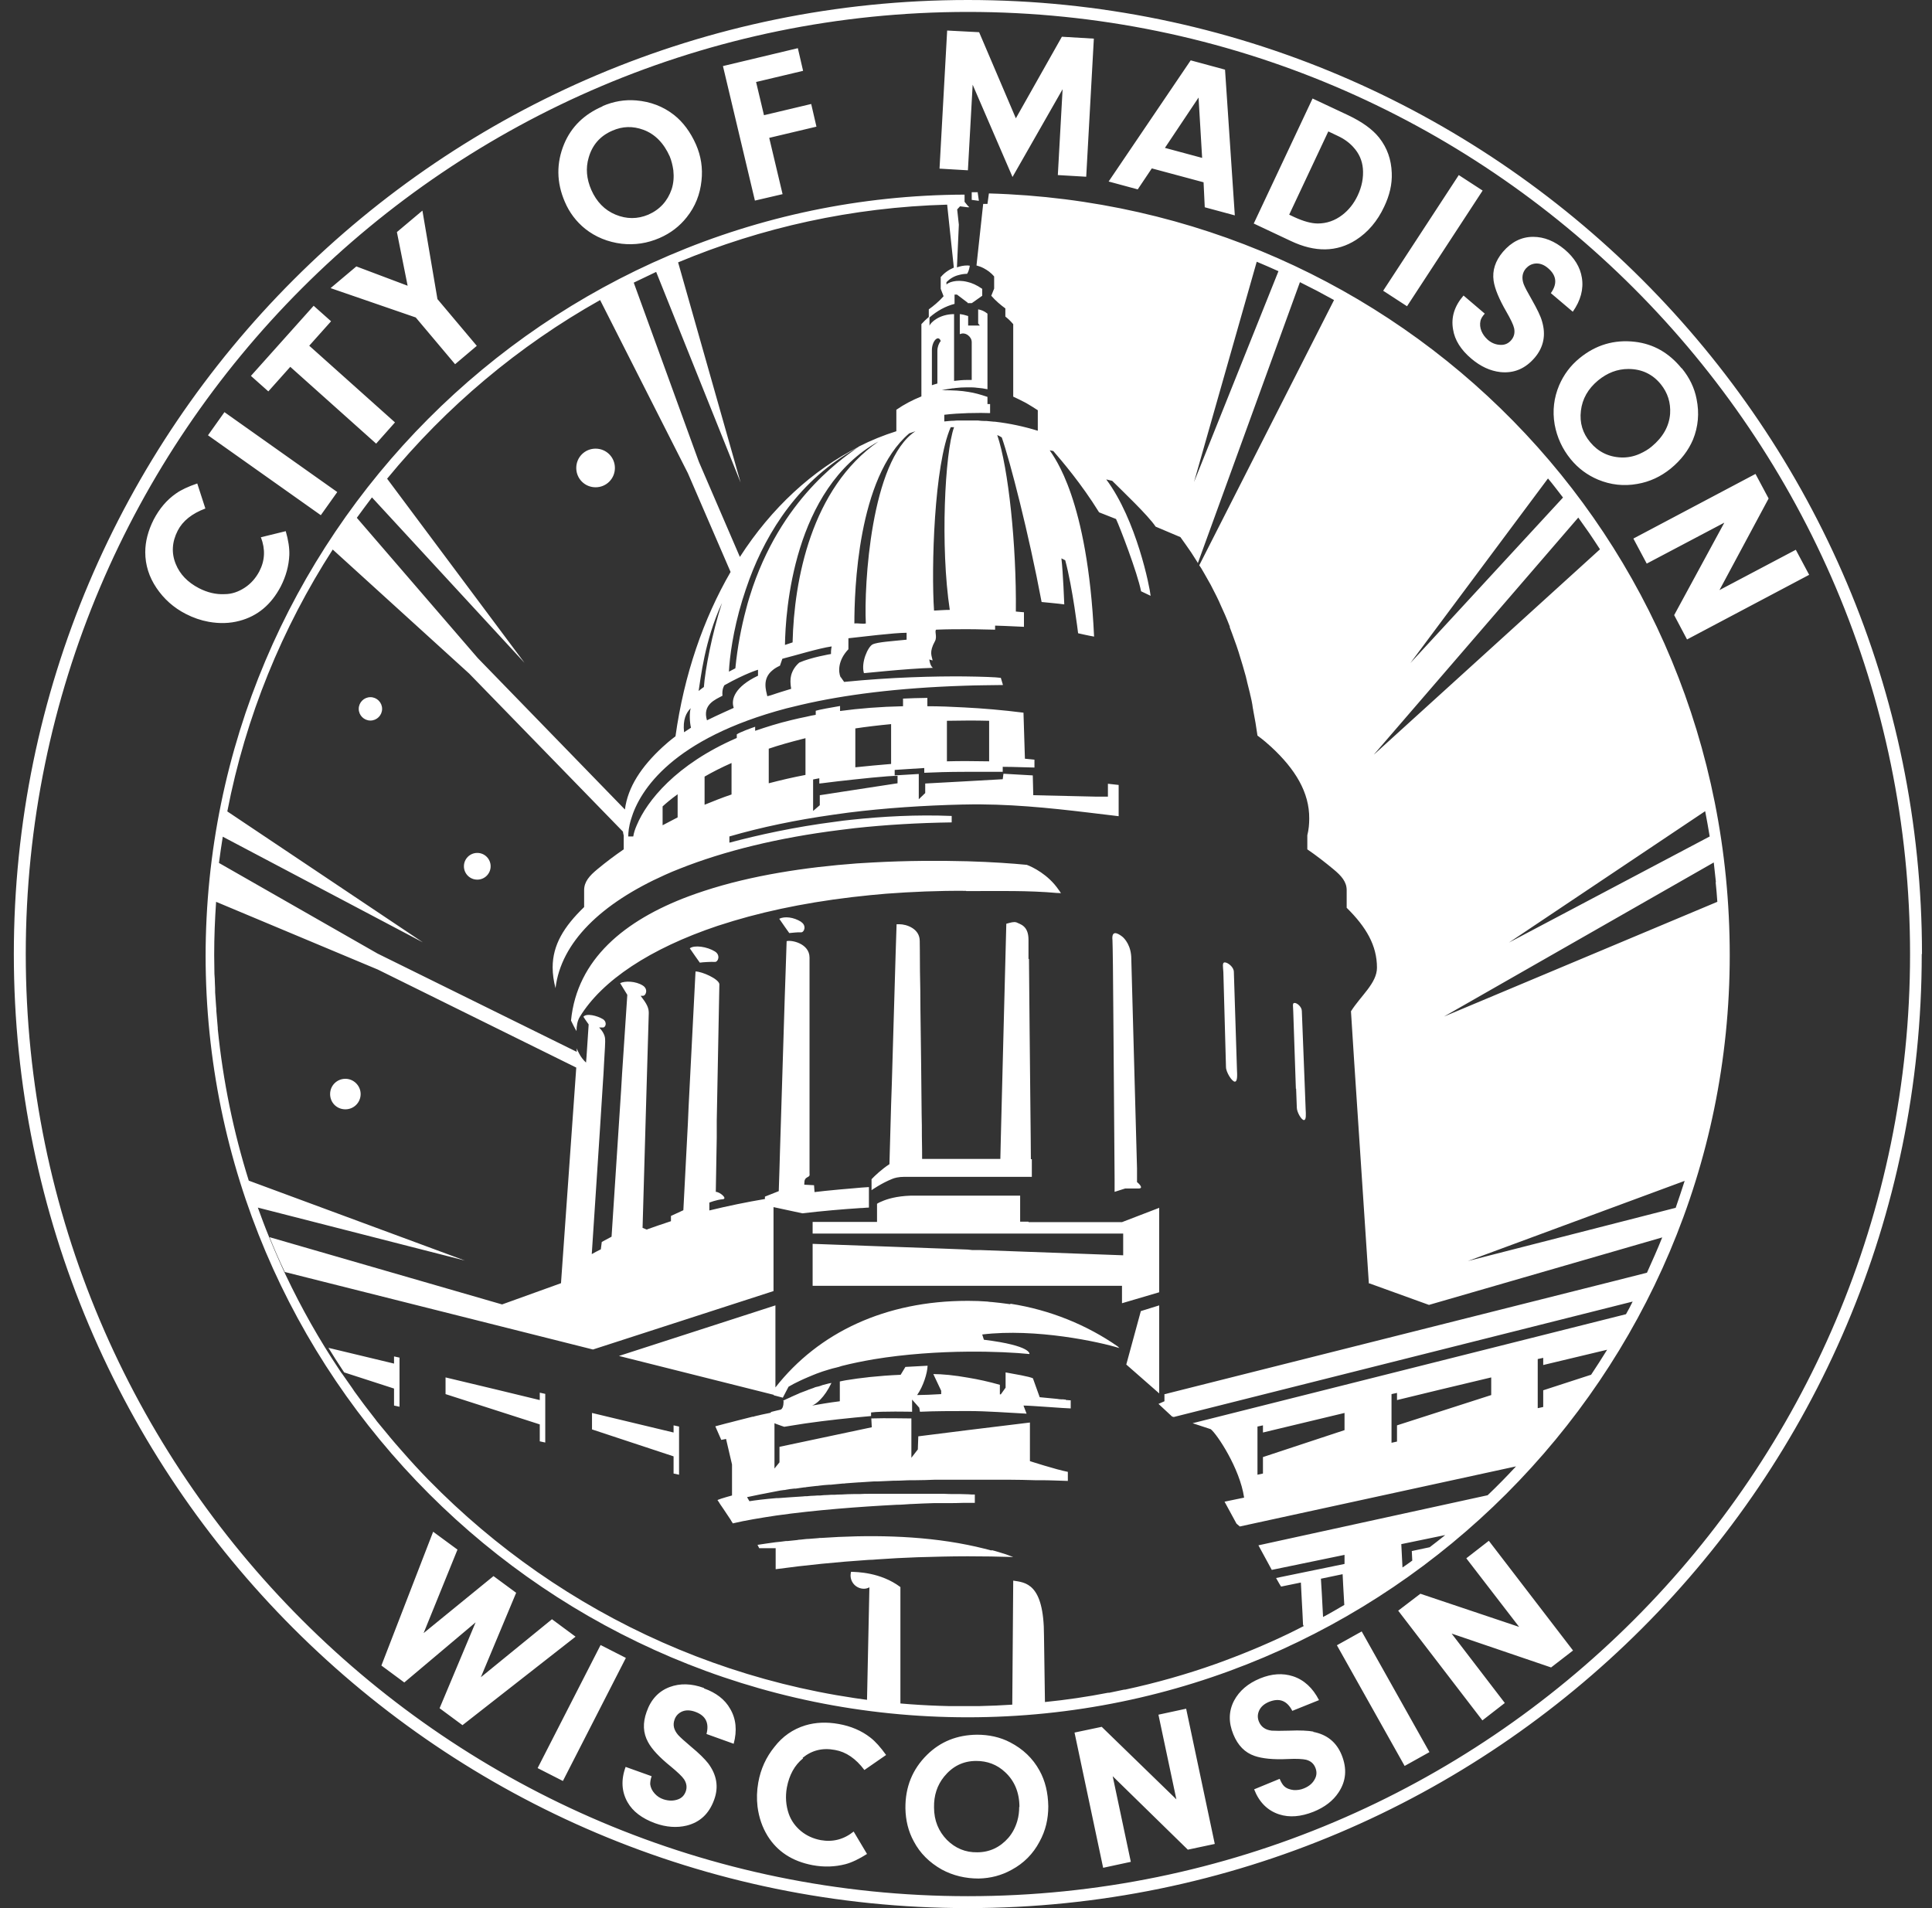 <svg width="81" height="80" viewBox="0 0 81 80" fill="none" xmlns="http://www.w3.org/2000/svg">
<rect x="0" y="0" width="81" height="80" fill="#333333" stroke="none"/>
<path d="M23.14 67.89L20.16 70.32L21.64 66.78L20.69 66.08L17.76 68.47L19.18 64.97L18.16 64.22L15.99 69.83L16.95 70.54L19.94 68.02L18.43 71.62L19.39 72.33L24.13 68.62L23.13 67.88L23.14 67.89ZM25.18 68.97L22.54 74.13L23.6 74.67L26.24 69.51L25.18 68.97ZM29.51 70.77C28.99 70.58 28.51 70.57 28.08 70.73C27.62 70.9 27.29 71.25 27.11 71.77C26.94 72.24 26.96 72.66 27.17 73.04C27.33 73.34 27.65 73.68 28.12 74.06C28.41 74.3 28.6 74.48 28.68 74.6C28.79 74.77 28.81 74.94 28.75 75.11C28.69 75.27 28.59 75.38 28.43 75.44C28.24 75.51 28.04 75.51 27.82 75.44C27.67 75.39 27.55 75.31 27.45 75.2C27.34 75.08 27.28 74.95 27.26 74.81C27.26 74.72 27.27 74.61 27.32 74.47L26.23 74.08C26.03 74.62 26.06 75.12 26.31 75.56C26.53 75.95 26.92 76.24 27.46 76.44C27.93 76.61 28.38 76.64 28.79 76.54C29.35 76.4 29.73 76.04 29.94 75.46C30.14 74.92 30.05 74.41 29.69 73.93C29.55 73.75 29.31 73.51 28.97 73.23C28.7 73 28.52 72.84 28.43 72.74C28.25 72.53 28.2 72.32 28.28 72.1C28.33 71.95 28.43 71.84 28.57 71.77C28.73 71.69 28.93 71.69 29.15 71.77C29.59 71.93 29.74 72.24 29.62 72.7L30.76 73.11C30.91 72.55 30.86 72.06 30.61 71.64C30.39 71.25 30.02 70.97 29.52 70.79M33.65 73.7C34.04 73.38 34.49 73.27 35.01 73.37C35.47 73.45 35.88 73.73 36.24 74.21L37.15 73.58C36.92 73.26 36.7 73.01 36.49 72.85C36.12 72.56 35.67 72.37 35.16 72.28C34.66 72.19 34.19 72.21 33.76 72.34C33.24 72.5 32.81 72.8 32.47 73.24C32.12 73.67 31.89 74.17 31.79 74.74C31.73 75.08 31.72 75.41 31.76 75.75C31.82 76.21 31.96 76.61 32.18 76.97C32.59 77.63 33.22 78.04 34.07 78.2C34.55 78.29 35.01 78.27 35.44 78.16C35.71 78.09 36.02 77.94 36.35 77.73L35.79 76.79C35.38 77.12 34.92 77.24 34.41 77.15C34.09 77.09 33.81 76.96 33.58 76.77C33.34 76.57 33.17 76.33 33.07 76.05C32.95 75.7 32.92 75.33 32.99 74.94C33.09 74.42 33.31 74.01 33.67 73.72M43.58 74.23C43.82 74.66 43.94 75.16 43.95 75.73C43.95 76.26 43.84 76.75 43.58 77.22C43.31 77.73 42.92 78.12 42.42 78.39C41.99 78.63 41.53 78.75 41.03 78.76C40.48 78.76 39.96 78.64 39.48 78.38C38.97 78.09 38.57 77.7 38.31 77.2C38.08 76.78 37.97 76.32 37.96 75.82C37.95 74.93 38.25 74.18 38.87 73.57C39.43 73.02 40.12 72.74 40.96 72.73C41.46 72.73 41.93 72.83 42.35 73.05C42.89 73.33 43.3 73.72 43.58 74.23ZM42.74 75.76C42.74 75.15 42.53 74.66 42.14 74.3C41.8 73.98 41.39 73.83 40.93 73.83C40.37 73.83 39.93 74.06 39.58 74.49C39.29 74.85 39.15 75.28 39.16 75.78C39.16 76.33 39.35 76.78 39.7 77.14C40.05 77.49 40.48 77.67 40.97 77.66C41.49 77.66 41.93 77.45 42.28 77.05C42.45 76.85 42.57 76.62 42.65 76.35C42.71 76.14 42.73 75.95 42.73 75.76M48.57 71.9L49.32 75.44L46.19 72.4L45.05 72.64L46.25 78.31L47.41 78.06L46.65 74.47L49.8 77.55L50.93 77.31L49.73 71.64L48.57 71.89V71.9ZM55.07 72.6C54.85 72.56 54.51 72.54 54.06 72.56C53.7 72.57 53.46 72.57 53.32 72.56C53.05 72.53 52.87 72.4 52.78 72.18C52.72 72.03 52.72 71.89 52.78 71.74C52.85 71.57 52.99 71.44 53.21 71.35C53.64 71.18 53.96 71.3 54.18 71.73L55.3 71.28C55.04 70.77 54.67 70.43 54.21 70.28C53.78 70.14 53.32 70.17 52.83 70.37C52.32 70.58 51.96 70.89 51.74 71.3C51.51 71.74 51.5 72.21 51.71 72.72C51.9 73.18 52.19 73.48 52.6 73.62C52.92 73.73 53.38 73.78 53.99 73.75C54.37 73.73 54.63 73.75 54.76 73.78C54.95 73.83 55.08 73.94 55.15 74.12C55.21 74.27 55.21 74.43 55.13 74.58C55.04 74.76 54.89 74.89 54.67 74.98C54.53 75.04 54.38 75.06 54.23 75.05C54.07 75.03 53.93 74.98 53.83 74.88C53.77 74.82 53.71 74.72 53.65 74.58L52.58 75.02C52.79 75.56 53.14 75.91 53.63 76.07C54.06 76.21 54.54 76.17 55.07 75.96C55.54 75.77 55.89 75.5 56.12 75.15C56.44 74.67 56.48 74.15 56.25 73.58C56.03 73.04 55.63 72.72 55.05 72.61M56.05 68.98L58.89 74.04L59.93 73.46L57.09 68.4L56.05 68.98ZM61.48 65.34L63.69 68.21L59.55 66.82L58.62 67.53L62.15 72.13L63.09 71.4L60.86 68.49L65.03 69.91L65.95 69.2L62.42 64.6L61.48 65.33V65.34ZM46.64 39.4C46.65 39.54 46.67 41.03 46.68 42.85C46.7 45.26 46.72 48.25 46.73 49.44C46.73 49.77 46.73 49.97 46.73 49.97L47.17 49.83H47.74C47.91 49.83 47.84 49.7 47.67 49.56V48.99L47.48 42.04L47.43 40.2C47.43 39.66 47.16 39.35 47.04 39.26C46.83 39.1 46.6 39.01 46.64 39.41V39.4ZM43.12 40.2C43.12 39.75 43.12 39.46 43.12 39.4C43.12 38.8 42.76 38.75 42.61 38.67C42.49 38.64 42.37 38.68 42.19 38.73L42.09 42.6L41.96 47.71L41.94 48.59H38.66C38.66 48.42 38.66 48.08 38.65 47.63C38.65 47.36 38.65 47.05 38.64 46.71C38.63 45.44 38.61 43.77 38.59 42.36C38.59 41.75 38.58 41.19 38.57 40.73C38.57 40.01 38.56 39.52 38.56 39.45C38.56 38.93 38 38.75 37.71 38.75C37.66 38.75 37.62 38.75 37.59 38.75L37.55 39.98L37.39 45.44L37.36 46.32L37.29 48.81C36.98 49.01 36.67 49.3 36.54 49.44V49.9C36.54 49.9 36.95 49.61 37.4 49.43C37.49 49.39 37.67 49.34 37.92 49.34H43.26V48.6H43.22C43.22 48.25 43.21 47.44 43.2 46.45C43.18 44.41 43.15 41.59 43.14 40.21L43.12 40.2ZM43.12 51.22H42.77V50.13H38.17C37.59 50.15 37.19 50.27 36.97 50.37C36.84 50.42 36.77 50.47 36.77 50.47V51.23H34.07V51.72H47.09V52.63L41.09 52.41H40.76L40.57 52.39L39.55 52.35L34.07 52.15V53.91H47.04V54.64L48.6 54.18V50.64L47.04 51.24H43.12V51.22ZM40.51 37.36H40.57C41.85 37.36 43.12 37.33 44.32 37.44C44.37 37.44 44.43 37.44 44.48 37.45C44.45 37.4 44.42 37.35 44.38 37.3C43.94 36.66 43.29 36.35 43.05 36.26C42.44 36.2 41.58 36.14 40.57 36.11C39.41 36.08 38.04 36.08 36.59 36.16C36.37 36.17 36.15 36.19 35.92 36.2C33.77 36.36 31.51 36.7 29.53 37.35C29.31 37.42 29.09 37.5 28.87 37.58C26.2 38.58 24.19 40.21 23.94 42.79C24.01 42.93 24.08 43.08 24.17 43.23C24.17 43.01 24.21 42.79 24.31 42.63C25.24 41.11 27.25 39.77 30.08 38.82C30.3 38.75 30.52 38.68 30.75 38.61C32.42 38.11 34.35 37.74 36.49 37.53C36.71 37.51 36.93 37.49 37.15 37.47C38.22 37.39 39.34 37.34 40.5 37.35L40.51 37.36ZM33.59 38.65C33.27 38.45 32.9 38.41 32.67 38.52C32.72 38.6 33.09 39.12 33.09 39.12C33.22 39.11 33.44 39.08 33.58 39.09C33.72 39.1 33.83 38.8 33.58 38.65H33.59ZM35.66 66.05C35.66 66.36 35.91 66.61 36.22 66.61C36.3 66.61 36.38 66.59 36.45 66.55L36.35 71.27C36.81 71.33 37.28 71.39 37.75 71.43V66.54C36.91 65.91 35.91 65.91 35.68 65.9C35.67 65.95 35.66 66 35.66 66.05ZM29.97 39.89C29.65 39.69 29.11 39.61 28.92 39.76C28.97 39.84 29.34 40.36 29.34 40.36C29.47 40.34 29.83 40.32 29.97 40.33C30.11 40.34 30.22 40.04 29.97 39.89ZM28.24 60.06L24.82 59.24V59.93L28.24 61.06V61.78L28.47 61.83V59.81L28.24 59.76V60.06ZM41.58 65.01C41.48 64.98 41.38 64.96 41.27 64.93C41.04 64.87 40.8 64.82 40.56 64.77C38.53 64.36 36.33 64.35 34.44 64.48C34.39 64.48 34.34 64.48 34.29 64.49C34.16 64.5 34.03 64.51 33.91 64.52C33.8 64.52 33.69 64.54 33.58 64.55C33.52 64.55 33.46 64.56 33.41 64.57C33.28 64.58 33.15 64.6 33.02 64.61C33 64.61 32.97 64.61 32.95 64.61C32.8 64.63 32.66 64.65 32.52 64.66C32.25 64.7 32 64.73 31.76 64.77C31.76 64.78 31.77 64.79 31.78 64.81C31.8 64.84 31.81 64.88 31.83 64.91H32.52V65.79C32.52 65.79 32.52 65.79 32.53 65.79C33.78 65.62 35.08 65.49 36.42 65.4C36.54 65.4 36.66 65.39 36.77 65.38C37.33 65.34 37.89 65.31 38.46 65.29C39.15 65.27 39.85 65.25 40.55 65.25C40.56 65.25 40.57 65.25 40.59 65.25C41.23 65.25 41.86 65.26 42.48 65.28C42.28 65.2 42.07 65.13 41.86 65.07C41.76 65.04 41.66 65.01 41.57 64.99L41.58 65.01ZM42.36 54.68C42.36 54.68 42.3 54.68 42.27 54.67C42.04 54.64 41.82 54.61 41.59 54.59C41.53 54.59 41.46 54.58 41.4 54.57C41.14 54.55 40.87 54.54 40.6 54.54C40.59 54.54 40.58 54.54 40.56 54.54C37.13 54.54 34.32 55.86 32.51 58.17V58.2V56.84V54.73L25.95 56.85L32.44 58.48V58.5L32.52 58.52L32.82 58.6L33.06 58.14C33.21 58.05 33.37 57.97 33.54 57.89C33.59 57.87 33.64 57.84 33.69 57.82C33.82 57.76 33.95 57.71 34.09 57.65C34.14 57.63 34.19 57.61 34.24 57.59C34.4 57.53 34.57 57.47 34.75 57.42C34.85 57.39 34.95 57.36 35.05 57.34C35.13 57.32 35.21 57.3 35.29 57.27C35.72 57.16 36.17 57.07 36.63 56.99C37.96 56.77 39.36 56.68 40.57 56.67C41.65 56.66 42.57 56.71 43.16 56.77C43.16 56.77 43.27 56.42 41.25 56.17L41.18 55.95C43.42 55.68 46.1 56.26 46.93 56.52L46.86 56.45C45.58 55.56 44.04 54.92 42.36 54.66V54.68ZM44.69 58.68C44.69 58.68 44.61 58.68 44.57 58.67C44.55 58.67 44.53 58.67 44.5 58.67C44.44 58.67 44.38 58.66 44.32 58.65C44.08 58.63 43.82 58.6 43.59 58.58L43.31 57.8V57.79C43.16 57.71 42.53 57.61 42.16 57.54V58.18L41.96 58.46H41.92V58.06C41.46 57.93 41.01 57.83 40.58 57.76C40.02 57.66 39.51 57.61 39.13 57.61L39.46 58.31V58.45C39.16 58.47 38.67 58.49 38.45 58.49C38.71 58.12 38.88 57.57 38.89 57.26L37.96 57.31L37.76 57.64C36.82 57.68 36.07 57.77 35.46 57.87C35.37 57.89 35.29 57.9 35.21 57.92V58.75C34.72 58.81 34.35 58.88 34.05 58.93C34.21 58.87 34.56 58.61 34.86 57.98C34.86 57.98 34.79 58 34.76 58C34.68 58.02 34.6 58.04 34.53 58.06C34.49 58.07 34.45 58.08 34.41 58.1C34.35 58.12 34.28 58.14 34.22 58.15C34.18 58.16 34.15 58.17 34.11 58.19C34.05 58.21 33.99 58.23 33.94 58.25C33.91 58.26 33.88 58.27 33.84 58.29C33.79 58.31 33.73 58.33 33.68 58.35C33.65 58.36 33.63 58.37 33.6 58.38C33.55 58.4 33.49 58.42 33.44 58.45C33.42 58.45 33.4 58.47 33.37 58.48C33.31 58.5 33.26 58.53 33.21 58.55C33.2 58.55 33.18 58.56 33.17 58.57C33.05 58.62 32.93 58.68 32.82 58.73H32.85C32.85 58.73 32.87 59.04 32.73 59.1C32.73 59.1 32.66 59.12 32.56 59.14C32.49 59.16 32.41 59.18 32.32 59.2V59.23C32.14 59.27 31.96 59.3 31.77 59.35C31.77 59.35 31.77 59.35 31.76 59.35C31.72 59.36 31.68 59.37 31.64 59.38C31.6 59.39 31.58 59.4 31.56 59.41L31.58 59.39C31.34 59.45 31.1 59.51 30.87 59.57C30.81 59.59 30.74 59.6 30.68 59.62C30.6 59.64 30.52 59.66 30.44 59.68C30.29 59.72 30.14 59.76 29.99 59.8L30.24 60.37L30.44 60.33L30.69 61.4V62.7C30.69 62.7 30.21 62.83 30.08 62.89C30.1 62.92 30.13 62.97 30.16 63.01C30.16 63.02 30.18 63.04 30.19 63.06C30.22 63.1 30.24 63.14 30.28 63.19C30.28 63.2 30.29 63.21 30.3 63.22C30.4 63.37 30.51 63.54 30.62 63.7C30.63 63.72 30.65 63.74 30.66 63.77C30.69 63.81 30.72 63.86 30.74 63.9C30.74 63.89 30.73 63.88 30.72 63.87C31.27 63.74 31.89 63.64 32.55 63.54C34.18 63.31 36.04 63.17 37.59 63.09C37.59 63.09 37.59 63.09 37.6 63.09C37.79 63.09 37.98 63.07 38.16 63.06C38.16 63.06 38.17 63.06 38.18 63.06C38.53 63.04 38.87 63.03 39.17 63.02C39.19 63.02 39.2 63.02 39.22 63.02C39.36 63.02 39.5 63.02 39.63 63.02C39.65 63.02 39.67 63.02 39.69 63.02C39.95 63.02 40.17 63.02 40.37 63.01C40.38 63.01 40.4 63.01 40.41 63.01C40.48 63.01 40.54 63.01 40.6 63.01H40.65C40.65 63.01 40.68 63.01 40.69 63.01C40.76 63.01 40.82 63.01 40.87 63.01V62.66C40.78 62.66 40.69 62.66 40.59 62.65C40.47 62.65 40.35 62.64 40.23 62.64C40.16 62.64 40.1 62.64 40.03 62.64C39.88 62.64 39.73 62.64 39.57 62.63C39.49 62.63 39.42 62.63 39.34 62.63C39.18 62.63 39.02 62.63 38.87 62.63C38.81 62.63 38.74 62.63 38.68 62.63C38.46 62.63 38.24 62.63 38.02 62.63C37.99 62.63 37.96 62.63 37.92 62.63C37.73 62.63 37.55 62.63 37.36 62.63C37.28 62.63 37.2 62.63 37.13 62.63C36.99 62.63 36.85 62.63 36.71 62.63C36.63 62.63 36.54 62.63 36.46 62.63C36.32 62.63 36.19 62.63 36.06 62.64C35.98 62.64 35.9 62.64 35.83 62.64C35.64 62.64 35.44 62.65 35.26 62.66C35.17 62.66 35.09 62.66 35 62.67C34.89 62.67 34.79 62.67 34.69 62.68C34.59 62.68 34.49 62.69 34.39 62.7C34.31 62.7 34.22 62.7 34.14 62.71C34.04 62.71 33.94 62.72 33.84 62.73C33.78 62.73 33.72 62.73 33.66 62.74C33.29 62.76 32.94 62.79 32.64 62.81C32.61 62.81 32.59 62.81 32.56 62.81C32.07 62.85 31.67 62.9 31.42 62.94L31.32 62.77C31.64 62.7 32.04 62.62 32.57 62.52C32.67 62.5 32.77 62.48 32.88 62.47C32.9 62.47 32.93 62.47 32.95 62.46C33.06 62.44 33.18 62.42 33.31 62.41C33.33 62.41 33.35 62.41 33.37 62.41C33.48 62.39 33.6 62.38 33.72 62.36C33.75 62.36 33.78 62.36 33.8 62.35C33.94 62.33 34.08 62.32 34.23 62.3C34.26 62.3 34.3 62.3 34.33 62.29C34.47 62.27 34.61 62.26 34.75 62.25C34.78 62.25 34.8 62.25 34.82 62.25C34.98 62.23 35.16 62.22 35.33 62.2C35.37 62.2 35.42 62.2 35.46 62.19C35.64 62.18 35.82 62.16 36.01 62.15C36.02 62.15 36.03 62.15 36.04 62.15C36.24 62.14 36.44 62.12 36.65 62.11C36.7 62.11 36.76 62.11 36.81 62.11C37.02 62.1 37.25 62.09 37.48 62.08C37.51 62.08 37.54 62.08 37.57 62.08C37.78 62.08 38 62.06 38.22 62.06C38.28 62.06 38.34 62.06 38.4 62.06C38.65 62.06 38.91 62.05 39.17 62.04C39.22 62.04 39.27 62.04 39.32 62.04C39.56 62.04 39.81 62.04 40.06 62.04C40.12 62.04 40.17 62.04 40.23 62.04C40.34 62.04 40.45 62.04 40.57 62.04C40.75 62.04 40.94 62.04 41.13 62.04C41.2 62.04 41.27 62.04 41.34 62.04C41.63 62.04 41.92 62.04 42.23 62.04C42.27 62.04 42.31 62.04 42.35 62.04C42.69 62.04 43.03 62.05 43.39 62.06C43.47 62.06 43.56 62.06 43.64 62.06C44.01 62.06 44.38 62.08 44.77 62.09V61.71C44.26 61.61 43.18 61.26 43.18 61.26V59.64H43.19L40.57 59.96L38.5 60.22L38.48 60.77L38.21 61.12V59.47C37.9 59.47 37.18 59.45 36.53 59.47L36.55 59.84L32.68 60.66V61.31L32.47 61.57V59.67L32.54 59.7L32.76 59.78L32.88 59.82C33.17 59.77 33.46 59.73 33.76 59.68C34.66 59.55 35.61 59.45 36.52 59.37V59.22C36.92 59.16 38.24 59.19 38.24 59.19V58.68L38.54 59.02L38.57 59.19C39.2 59.16 39.92 59.16 40.57 59.16H40.6C41.37 59.16 42.27 59.23 43.04 59.27L42.91 58.93C43.22 58.93 44.69 59.05 44.89 59.05V58.71C44.89 58.71 44.81 58.71 44.75 58.7C44.73 58.7 44.71 58.7 44.69 58.7V58.68ZM47.22 57.21L48.6 58.42V58V54.73L47.83 54.97L47.22 57.21ZM51.4 44.74C51.4 44.95 51.65 45.35 51.77 45.35C51.89 45.35 51.87 45.05 51.86 44.84L51.73 40.75C51.73 40.54 51.47 40.35 51.35 40.35C51.23 40.35 51.28 40.55 51.29 40.76L51.4 44.74ZM22.63 58.7C21.57 58.44 20.19 58.11 18.68 57.75V58.45L22.63 59.72V60.43L22.86 60.48V58.44L22.63 58.39V58.69V58.7ZM8.62 40.05C8.62 57.67 22.95 72 40.57 72C58.19 72 72.52 57.67 72.52 40.05C72.52 22.43 58.67 8.59 41.46 8.11L41.4 8.55H41.22L40.94 11.13C41.04 11.16 41.14 11.19 41.23 11.24C41.23 11.24 41.24 11.24 41.25 11.25C41.33 11.29 41.4 11.34 41.47 11.39C41.55 11.45 41.62 11.52 41.68 11.59V12.1L41.56 12.4C41.74 12.61 41.98 12.81 42.15 12.93V13.27C42.15 13.27 42.19 13.31 42.22 13.33C42.25 13.35 42.27 13.38 42.3 13.4C42.36 13.46 42.42 13.52 42.48 13.59V16.63C42.64 16.7 42.79 16.78 42.95 16.86C42.99 16.88 43.02 16.9 43.06 16.92C43.21 17.01 43.36 17.1 43.51 17.2V18.06C42.93 17.88 42.32 17.75 41.71 17.68C41.7 17.68 41.68 17.68 41.67 17.68C41.57 17.67 41.47 17.66 41.36 17.65C41.33 17.65 41.31 17.65 41.28 17.65C41.19 17.65 41.09 17.64 41 17.63C40.97 17.63 40.94 17.63 40.91 17.63C40.79 17.63 40.68 17.63 40.56 17.63C40.44 17.63 40.32 17.63 40.21 17.63C40.14 17.63 40.06 17.63 39.99 17.64C39.85 17.64 39.72 17.66 39.59 17.67V17.39C39.91 17.35 40.27 17.33 40.59 17.32C40.98 17.31 41.32 17.31 41.51 17.32V16.94H41.4V16.64C41.1 16.54 40.86 16.47 40.59 16.43C40.3 16.38 39.97 16.36 39.48 16.36C39.63 16.33 39.79 16.3 39.95 16.28C39.98 16.28 40.01 16.28 40.04 16.27C40.21 16.25 40.37 16.24 40.55 16.24C40.56 16.24 40.58 16.24 40.59 16.24C40.72 16.24 40.85 16.24 40.98 16.26C40.98 16.26 40.98 16.26 40.99 16.26C41.13 16.27 41.26 16.29 41.4 16.32V14.07V13.15C41.26 13.04 41.16 13 41.01 12.97V13.56L41.08 13.65H40.59V13.25C40.47 13.21 40.35 13.18 40.24 13.17V14.01C40.24 14.01 40.32 13.98 40.37 13.98C40.45 13.98 40.53 14.01 40.59 14.06C40.68 14.13 40.74 14.23 40.74 14.35V15.93C40.74 15.93 40.64 15.93 40.59 15.93C40.58 15.93 40.57 15.93 40.55 15.93C40.36 15.93 40.18 15.95 40 15.97V13.17C39.39 13.17 39.01 13.52 38.97 13.66V13.31C39.29 13.03 39.64 12.84 40.02 12.74V12.35H40.12L40.53 12.66L40.57 12.69V12.71H40.74L40.8 12.67L41.18 12.4V12.11C40.95 11.95 40.74 11.86 40.56 11.82C40.08 11.7 39.75 11.85 39.68 11.93V11.83C39.82 11.69 39.99 11.58 40.2 11.53C40.31 11.5 40.43 11.48 40.55 11.48C40.55 11.48 40.55 11.48 40.55 11.47C40.58 11.43 40.63 11.33 40.66 11.14C40.63 11.14 40.6 11.13 40.57 11.13C40.57 11.13 40.57 11.13 40.56 11.13C40.4 11.13 40.26 11.16 40.12 11.21L40.2 9.42L40.13 8.78L40.25 8.65L40.56 8.69H40.64L40.56 8.61L40.44 8.46V8.16C22.89 8.22 8.62 22.53 8.62 40.11V40.05ZM15.6 20.86L21.99 27.79L16.23 20.07C18.71 17.05 21.74 14.5 25.16 12.58L28.84 19.84L30.63 23.98C29.49 25.95 28.68 28.29 28.32 30.87C28.08 31.05 27.9 31.21 27.78 31.32C26.89 32.14 26.32 33 26.2 33.94L20.03 27.59L14.96 21.71C15.17 21.42 15.38 21.14 15.59 20.86H15.6ZM30.76 29.68C30.76 29.68 30.04 30 29.64 30.2C29.44 29.54 29.99 29.33 30.29 29.17C30.26 28.88 30.37 28.73 30.37 28.73C31.26 28.23 31.78 28.08 31.78 28.08V28.33C30.81 28.79 30.64 29.32 30.76 29.67V29.68ZM29.5 28.81C29.43 28.86 29.35 28.92 29.29 28.97C29.38 28.45 29.53 26.88 30.27 25.28C29.85 26.56 29.56 28.1 29.51 28.81H29.5ZM28.97 30.51C28.83 30.6 28.68 30.7 28.68 30.7C28.62 30.17 28.77 29.88 28.96 29.69C28.9 29.85 28.91 30.28 28.97 30.51ZM55.47 67.8C55.44 67.22 55.39 66.27 55.38 66.19C55.48 66.17 56.16 66.03 56.29 66C56.29 66.09 56.33 66.74 56.36 67.29C56.06 67.46 55.77 67.64 55.46 67.8H55.47ZM60.58 64.37C60.37 64.54 60.16 64.7 59.94 64.87L59.19 65.03L59.21 65.43C59.08 65.53 58.94 65.62 58.8 65.72L58.75 64.74L60.59 64.36C60.59 64.36 60.58 64.36 60.57 64.38L60.58 64.37ZM66.7 57.64L64.7 58.29V58.99L64.47 59.04V56.98L64.7 56.93V57.23C65.59 57.02 66.49 56.8 67.38 56.59C67.16 56.95 66.93 57.3 66.7 57.65V57.64ZM70.25 50.64L61.54 52.87L70.63 49.51C70.51 49.89 70.38 50.27 70.25 50.65V50.64ZM71.93 36.99C71.96 37.26 71.98 37.54 72 37.81L60.54 42.62L60.61 42.58L71.85 36.16C71.88 36.43 71.91 36.71 71.94 36.98L71.93 36.99ZM71.68 35.07L63.26 39.52L71.49 34.01C71.56 34.36 71.62 34.72 71.68 35.07ZM64.9 20.06C65.12 20.32 65.32 20.59 65.53 20.86L59.13 27.8L64.9 20.06ZM57.64 31.59L66.17 21.7C66.32 21.92 66.48 22.13 66.63 22.35C66.78 22.57 66.93 22.8 67.08 23.03L57.6 31.64L57.64 31.59ZM52.68 10.97C52.99 11.1 53.29 11.23 53.6 11.37L50.06 20.21L52.69 10.97H52.68ZM39.86 17.91H40C39.61 18.98 39.42 22.93 39.82 25.57C39.6 25.57 39.38 25.59 39.16 25.6C39.04 23.83 39.16 19.49 39.86 17.91ZM39.07 14.67C39.07 14.47 39.16 14.26 39.27 14.2C39.34 14.16 39.41 14.2 39.44 14.3C39.36 14.39 39.3 14.55 39.3 14.71V16.08C39.22 16.1 39.14 16.13 39.07 16.15V14.66V14.67ZM39.1 27.69C39.07 27.5 38.94 27.35 39.2 26.88C39.3 26.7 39.17 26.45 39.25 26.4C39.71 26.38 40.17 26.38 40.57 26.38C41.04 26.38 41.44 26.4 41.72 26.4V26.23C41.72 26.23 42.4 26.25 42.93 26.28V25.67C42.82 25.66 42.71 25.65 42.59 25.64C42.62 22.87 42.28 19.62 41.81 18.24C41.86 18.26 41.92 18.29 42 18.34C42.35 19.34 43.13 22.37 43.67 25.24C43.67 25.24 44.42 25.31 44.62 25.34C44.62 25.34 44.57 23.99 44.5 23.41L44.66 23.49C44.97 24.63 45.2 26.55 45.2 26.55C45.2 26.55 45.63 26.65 45.87 26.69C45.6 20.9 44.19 19.17 44.01 18.88L44.16 18.91C44.53 19.34 45.33 20.27 46.08 21.48L46.79 21.76C46.94 22.07 47.69 24.02 47.84 24.79L48.24 24.98C48.21 24.64 47.65 21.8 46.38 20.1L46.63 20.16C47.03 20.56 48.14 21.61 48.45 22.08L49.49 22.52C49.64 22.73 49.79 22.94 49.94 23.16C50.02 23.28 50.09 23.4 50.17 23.52C50.19 23.55 50.21 23.58 50.22 23.61L54.5 11.83C54.74 11.95 54.97 12.07 55.21 12.19C55.45 12.32 55.69 12.45 55.93 12.58L50.28 23.7C50.28 23.7 50.33 23.78 50.36 23.82C50.45 23.97 50.54 24.13 50.63 24.29C50.67 24.37 50.72 24.44 50.76 24.52C50.84 24.67 50.92 24.83 51 24.99C51.04 25.07 51.08 25.15 51.12 25.24C51.12 25.26 51.14 25.27 51.14 25.29C51.29 25.61 51.43 25.93 51.56 26.27C51.56 26.27 51.56 26.29 51.56 26.3C51.56 26.31 51.56 26.32 51.57 26.33C51.6 26.41 51.63 26.49 51.66 26.57C51.69 26.65 51.72 26.74 51.75 26.82C51.78 26.9 51.81 26.99 51.84 27.07C51.87 27.16 51.9 27.25 51.93 27.34C51.94 27.37 51.95 27.41 51.96 27.44C52.06 27.75 52.15 28.07 52.24 28.39C52.24 28.39 52.24 28.39 52.24 28.4C52.25 28.45 52.27 28.51 52.28 28.56C52.28 28.56 52.28 28.56 52.28 28.57C52.32 28.74 52.37 28.92 52.41 29.09C52.41 29.12 52.42 29.15 52.43 29.18C52.46 29.31 52.49 29.44 52.51 29.57C52.51 29.59 52.51 29.61 52.52 29.64C52.52 29.68 52.53 29.71 52.54 29.75C52.54 29.75 52.54 29.76 52.54 29.77C52.61 30.12 52.67 30.48 52.72 30.84C52.98 31.03 53.17 31.2 53.29 31.31C54.31 32.25 54.9 33.23 54.89 34.32C54.89 34.55 54.87 34.78 54.81 35.02V35.61C55.19 35.87 55.55 36.15 55.9 36.44C56.24 36.72 56.46 36.97 56.46 37.32V38.06C57.28 38.87 57.73 39.64 57.73 40.57C57.73 41.22 57.05 41.75 56.64 42.4L56.77 44.44L57.39 53.81H57.42L59.91 54.71L69.69 51.88C69.49 52.38 69.27 52.87 69.05 53.36L67.75 53.69L49 58.41L48.85 58.45H48.82V58.75L48.57 58.86L48.86 59.13L49.14 59.39L49.21 59.41L68.45 54.57C68.36 54.75 68.27 54.93 68.17 55.1L50 59.67L50.76 59.92C51.01 60.11 51.98 61.55 52.16 62.79L51.34 62.96L51.84 63.88L51.98 64L63.56 61.48C63.18 61.89 62.78 62.3 62.37 62.69L52.76 64.79L53.32 65.82L56.37 65.19V65.57L53.5 66.16L53.63 66.39L53.71 66.52C53.92 66.48 54.43 66.37 54.54 66.35C54.54 66.47 54.61 67.59 54.63 68.12L54.66 68.18C54.66 68.18 54.64 68.18 54.63 68.19C54.43 68.29 54.22 68.4 54.01 68.5C53.03 68.97 52.01 69.39 50.98 69.76C49.74 70.2 48.47 70.56 47.17 70.84C47.16 70.84 47.14 70.84 47.13 70.84C46.92 70.88 46.72 70.93 46.51 70.97C46.49 70.97 46.48 70.97 46.46 70.97C45.59 71.14 44.71 71.27 43.81 71.36L43.77 68.58C43.77 66.36 42.98 66.35 42.48 66.27L42.44 71.47C41.99 71.5 41.53 71.52 41.07 71.53C40.87 71.53 40.68 71.53 40.48 71.53C40.24 71.53 40.01 71.53 39.77 71.53C31.25 71.34 23.55 67.75 17.98 62.06C17.97 62.05 17.95 62.03 17.94 62.02C17.58 61.65 17.23 61.27 16.89 60.88C16.86 60.85 16.84 60.82 16.81 60.79C16.64 60.6 16.48 60.41 16.32 60.22C16.31 60.2 16.29 60.18 16.28 60.17C16.14 60 15.99 59.82 15.85 59.65C15.82 59.61 15.78 59.57 15.75 59.52C15.6 59.33 15.46 59.14 15.31 58.95C15.28 58.91 15.25 58.87 15.22 58.83C15.1 58.67 14.98 58.5 14.86 58.34C14.83 58.29 14.79 58.24 14.76 58.19C14.63 58 14.49 57.81 14.36 57.62C14.35 57.6 14.34 57.59 14.32 57.57C14.29 57.53 14.27 57.49 14.24 57.45C13.39 56.18 12.64 54.85 11.98 53.46C11.73 52.93 11.5 52.4 11.28 51.86C11.11 51.45 10.96 51.04 10.81 50.63L19.49 52.85L10.43 49.5C9.79 47.46 9.35 45.33 9.13 43.14C9.13 43.12 9.13 43.11 9.13 43.09C9.11 42.85 9.09 42.62 9.07 42.38C9.07 42.32 9.07 42.26 9.06 42.19C9.05 42 9.03 41.8 9.02 41.61C9.02 41.49 9.02 41.36 9.01 41.24C9.01 41.1 9 40.97 8.99 40.83C8.99 40.57 8.98 40.3 8.98 40.04C8.98 39.29 9.01 38.55 9.06 37.81L15.84 40.65L24.16 44.76L23.52 53.8L21.05 54.69L11.3 51.87C11.5 52.36 11.71 52.85 11.94 53.33L13.37 53.69L24.86 56.58L32.43 54.13V50.61L33.64 50.87C34.49 50.77 35.31 50.7 36.07 50.65C36.19 50.65 36.31 50.63 36.43 50.63V50.72V49.77C36.22 49.78 36.01 49.8 35.79 49.82C35.4 49.85 35 49.89 34.59 49.93C34.44 49.95 34.3 49.96 34.15 49.98L34.13 49.71V49.69H34.09L33.72 49.67C33.72 49.67 33.72 49.59 33.73 49.51C33.74 49.46 33.77 49.4 33.83 49.37C33.97 49.3 33.94 49.28 33.94 49.17C33.94 49.17 33.94 49.07 33.94 48.9C33.94 48.02 33.94 45.11 33.94 42.89C33.94 42.57 33.94 42.27 33.94 41.99C33.94 40.98 33.94 40.24 33.94 40.15C33.94 39.55 33.17 39.4 32.98 39.46L32.93 40.96L32.9 41.84L32.7 48.31L32.68 49L32.65 49.94L32.07 50.17V50.27C31.3 50.4 30.52 50.56 29.74 50.75V50.42C29.74 50.42 30.04 50.3 30.3 50.28C30.52 50.26 30.18 49.97 30.01 49.97L30.05 47.69V46.99L30.16 41.26C30.13 41.04 29.43 40.73 29.16 40.73L28.87 46.4L28.84 47.09L28.65 50.74L28.13 50.98V51.2C27.79 51.31 27.45 51.43 27.11 51.55C27.06 51.53 27.01 51.51 26.94 51.48L27.09 46.23L27.11 45.54L27.2 42.47C27.2 42.25 27.12 42.09 26.86 41.75C26.9 41.75 26.93 41.75 26.95 41.75C27.08 41.76 27.19 41.47 26.95 41.32C26.65 41.13 26.2 41.12 26 41.22C26.03 41.28 26.22 41.57 26.3 41.71L26.08 45.03L26.04 45.71L25.64 51.85L25.23 52.07L25.19 52.38C25.06 52.44 24.94 52.51 24.81 52.58C24.88 51.46 25.14 47.64 25.28 45.35C25.3 45.1 25.31 44.87 25.32 44.67C25.36 44.04 25.38 43.62 25.37 43.58C25.37 43.39 25.24 43.2 25.12 43.08C25.18 43.08 25.24 43.08 25.28 43.08C25.39 43.08 25.47 42.86 25.28 42.73C25.03 42.58 24.58 42.47 24.46 42.63C24.48 42.67 24.59 42.82 24.68 42.95L24.59 44.31L24.57 44.55C24.45 44.44 24.35 44.31 24.27 44.15C24.24 44.09 24.2 44.02 24.18 43.95V44.1L15.83 39.98L9.18 36.18C9.23 35.81 9.28 35.44 9.34 35.08L17.73 39.51L9.53 34.02C10.3 30.04 11.83 26.33 13.95 23.04L19.67 28.24L26.12 34.87C26.12 34.92 26.14 34.98 26.15 35.03V35.61C25.77 35.87 25.4 36.15 25.05 36.44C24.71 36.72 24.49 36.97 24.49 37.32V38.03C23.64 38.85 23.17 39.62 23.17 40.56C23.17 40.84 23.21 41.12 23.29 41.43C23.52 39.51 25.2 37.88 27.88 36.68C28.08 36.59 28.29 36.5 28.5 36.42C30.36 35.68 32.64 35.12 35.2 34.8C35.42 34.77 35.63 34.75 35.85 34.72C37.14 34.58 38.5 34.5 39.9 34.48V34.21C38.42 34.15 37.01 34.23 35.69 34.37C35.47 34.39 35.25 34.42 35.04 34.45C33.31 34.67 31.78 35.01 30.58 35.33V35.07C31.92 34.68 33.37 34.38 34.92 34.16C35.13 34.13 35.35 34.1 35.57 34.07C37.09 33.88 38.7 33.77 40.39 33.73C40.41 33.73 40.43 33.73 40.45 33.73C42.23 33.69 43.98 33.87 45.65 34.07C46.07 34.12 46.49 34.17 46.9 34.22V32.91L46.45 32.86V33.4H45.94L43.32 33.34L43.3 32.51L42.07 32.44L42.04 32.67L40.44 32.76L38.79 32.85V33.25L38.52 33.51V32.45L37.51 32.51V32.28L38.75 32.2V32.4C39.14 32.38 39.8 32.36 40.44 32.36C41.12 32.36 41.78 32.36 42.04 32.36V32.15C42.53 32.15 43.14 32.18 43.37 32.18V31.85L42.97 31.81L42.91 29.88C42.04 29.77 41.22 29.7 40.43 29.66C39.9 29.63 39.38 29.61 38.88 29.61V29.26C38.62 29.26 38.04 29.28 37.86 29.29V29.61C36.91 29.63 36.03 29.7 35.22 29.81V29.6C34.91 29.65 34.31 29.76 34.2 29.8V29.97C34.07 29.99 33.94 30.02 33.81 30.05C33.6 30.09 33.39 30.14 33.18 30.19C32.63 30.32 32.13 30.48 31.66 30.64V30.47C31.51 30.52 31.01 30.7 30.89 30.79V30.94C28.33 32.05 27.12 33.59 26.7 34.59C26.62 34.77 26.57 34.93 26.55 35.07H26.34C26.34 34.91 26.36 34.66 26.46 34.34C26.82 33.12 28.21 30.96 32.97 29.7C33.17 29.65 33.38 29.6 33.59 29.55C35.39 29.13 37.64 28.84 40.43 28.75C40.95 28.73 41.49 28.73 42.05 28.72L41.96 28.42C41.75 28.39 41.2 28.37 40.43 28.36C39.2 28.35 37.39 28.39 35.39 28.59L35.25 28.39C35.25 28.39 35.25 28.39 35.24 28.39C35.14 28.16 35.13 27.68 35.57 27.22V26.76C36.12 26.7 37.49 26.53 38.01 26.53V26.82C37.42 26.88 36.77 26.92 36.58 27.02C36.39 27.12 36.09 27.77 36.22 28.22C36.06 28.25 37.96 28.03 39.12 28C39.12 28 39.01 27.97 38.96 27.65L39.1 27.69ZM62.52 57.76V58.49L58.57 59.76V60.44L58.34 60.49V58.45L58.57 58.4V58.7C59.63 58.44 61 58.11 62.52 57.75V57.76ZM56.37 59.24V59.96L52.95 61.09V61.78L52.72 61.83V59.81L52.95 59.76V60.06L56.37 59.24ZM27.78 34.59V33.81C27.91 33.69 28.12 33.51 28.41 33.3V34.27C28.2 34.38 27.99 34.49 27.78 34.6V34.59ZM29.54 33.74V32.56C29.87 32.37 30.24 32.18 30.67 31.99V33.31C30.28 33.44 29.91 33.59 29.54 33.74ZM32.23 32.84V31.39C32.67 31.24 33.14 31.11 33.65 30.98C33.69 30.97 33.73 30.96 33.77 30.95V32.49C33.24 32.59 32.73 32.71 32.23 32.84ZM34.45 32.84C34.61 32.82 34.84 32.79 35.1 32.76C35.99 32.66 37.26 32.52 37.63 32.53V32.84L35.28 33.2L34.64 33.3L34.37 33.34V33.76L34.09 34V32.68L34.35 32.63V32.65V32.85C34.35 32.85 34.4 32.85 34.43 32.84H34.45ZM35.86 32.17V30.54C36.33 30.47 36.83 30.41 37.36 30.36V32.03C36.85 32.07 36.35 32.12 35.86 32.17ZM39.7 31.92V30.22C39.98 30.22 40.27 30.21 40.56 30.21C40.87 30.21 41.17 30.21 41.47 30.22V31.92C41.17 31.92 40.87 31.91 40.56 31.91C40.27 31.91 39.98 31.91 39.7 31.92ZM36.3 26.14C36.16 26.17 35.97 26.12 35.82 26.14C35.82 24.79 35.95 20.01 38.12 18.17L38.38 18.08C36.51 19.31 36.22 24.57 36.3 26.13V26.14ZM33.24 26.93C33.13 26.97 33.02 27 32.91 27.04C32.93 25.63 33.26 20.49 36.83 18.51C34.01 20.47 33.29 24.33 33.23 26.93H33.24ZM34.87 27.09C34.87 27.09 34.83 27.27 34.84 27.42C34.84 27.42 34 27.56 33.51 27.78C33.35 27.92 33.23 28.09 33.17 28.31C33.13 28.47 33.13 28.65 33.17 28.88C33.01 28.93 32.88 28.97 32.78 29C32.42 29.11 32.38 29.14 32.17 29.19C32.12 28.96 31.94 28.46 32.39 28.1C32.47 28.03 32.57 27.97 32.7 27.91L32.8 27.62C32.8 27.62 32.85 27.61 32.87 27.6C33.32 27.49 34.32 27.18 34.88 27.1L34.87 27.09ZM39.44 11.6V12.11L39.56 12.42C39.37 12.64 39.11 12.85 38.94 12.97V13.29C38.83 13.38 38.73 13.48 38.63 13.59V16.62C38.26 16.77 37.91 16.95 37.58 17.18V18.08C37.04 18.25 36.52 18.46 36.01 18.72C35.59 19.06 32.93 20.64 31.56 24.61C31.46 24.91 31.36 25.22 31.28 25.54C31.08 26.29 30.92 27.11 30.83 28.02C30.74 28.07 30.65 28.11 30.56 28.16C30.59 27.56 30.73 26.45 31.12 25.17C31.21 24.88 31.31 24.58 31.42 24.28C32.16 22.29 33.52 20.1 35.93 18.78L36.01 18.73C34.06 19.71 32.34 21.3 31.02 23.35L29.3 19.36L26.57 11.85C26.88 11.7 27.19 11.55 27.51 11.4L31.05 20.23L28.43 11C31.92 9.54 35.72 8.69 39.71 8.58L39.99 11.22C39.78 11.31 39.59 11.44 39.45 11.61L39.44 11.6ZM16.52 58.21V58.93L16.75 58.98V56.92L16.52 56.87V57.17C15.61 56.95 14.68 56.73 13.77 56.51C13.96 56.82 14.15 57.12 14.35 57.42C14.38 57.46 14.4 57.5 14.43 57.54L16.53 58.22L16.52 58.21ZM41 8.06C40.91 8.06 40.83 8.06 40.74 8.06V8.38L41.04 8.42L40.99 8.07L41 8.06ZM24.97 20.43C25.42 20.43 25.78 20.07 25.78 19.62C25.78 19.17 25.42 18.81 24.97 18.81C24.52 18.81 24.16 19.17 24.16 19.62C24.16 20.07 24.52 20.43 24.97 20.43ZM54.34 45.64L54.37 46.44C54.37 46.63 54.57 46.97 54.67 46.96C54.77 46.96 54.75 46.7 54.74 46.51L54.7 45.46L54.58 42.39C54.58 42.21 54.37 42.04 54.27 42.05C54.17 42.05 54.22 42.22 54.22 42.41L54.33 45.65L54.34 45.64ZM14.48 45.23C14.13 45.23 13.84 45.51 13.84 45.87C13.84 46.23 14.12 46.51 14.48 46.51C14.84 46.51 15.12 46.22 15.12 45.87C15.12 45.52 14.83 45.23 14.48 45.23ZM15.53 29.23C15.26 29.23 15.04 29.45 15.04 29.72C15.04 29.99 15.26 30.21 15.53 30.21C15.8 30.21 16.02 29.99 16.02 29.72C16.02 29.45 15.8 29.23 15.53 29.23ZM20.01 35.76C19.7 35.76 19.45 36.01 19.45 36.32C19.45 36.63 19.7 36.88 20.01 36.88C20.32 36.88 20.57 36.63 20.57 36.32C20.57 36.01 20.32 35.76 20.01 35.76ZM80.57 40C80.57 62.06 62.63 80 40.57 80C18.51 80 0.58 62.06 0.58 40C0.58 17.94 18.52 0 40.58 0C62.64 0 80.58 17.94 80.58 40M80.08 40C80.08 18.22 62.36 0.5 40.58 0.5C18.8 0.5 1.08 18.22 1.08 40C1.08 61.78 18.8 79.5 40.58 79.5C62.36 79.5 80.08 61.78 80.08 40ZM10.92 22.53L11.98 22.27C12.09 22.65 12.14 22.98 12.13 23.27C12.11 23.72 11.99 24.16 11.77 24.59C11.37 25.35 10.8 25.83 10.04 26.03C9.63 26.14 9.2 26.15 8.75 26.07C8.42 26.01 8.1 25.9 7.79 25.74C7.28 25.48 6.87 25.11 6.56 24.65C6.25 24.19 6.09 23.69 6.09 23.15C6.09 22.7 6.21 22.25 6.44 21.79C6.68 21.33 6.99 20.96 7.38 20.69C7.59 20.54 7.89 20.4 8.27 20.27L8.61 21.32C8.05 21.53 7.66 21.84 7.45 22.25C7.21 22.72 7.18 23.19 7.37 23.65C7.54 24.07 7.86 24.41 8.34 24.66C8.69 24.84 9.05 24.93 9.42 24.91C9.72 24.91 10 24.81 10.26 24.64C10.52 24.47 10.72 24.24 10.87 23.96C11.11 23.5 11.13 23.03 10.94 22.53M9.41 17.28L14.14 20.63L13.45 21.6L8.72 18.25L9.41 17.28ZM12.96 14.49L16.56 17.71L15.77 18.6L12.17 15.38L11.25 16.41L10.52 15.76L13.15 12.82L13.88 13.47L12.96 14.5V14.49ZM18.34 12.54L19.99 14.5L19.08 15.27L17.43 13.31L13.86 12.08L14.94 11.17L17.09 11.98L16.64 9.73L17.71 8.83L18.34 12.54ZM25.26 4.45C25.72 4.25 26.19 4.17 26.67 4.21C27.27 4.26 27.8 4.46 28.26 4.82C28.64 5.12 28.95 5.54 29.18 6.06C29.39 6.54 29.47 7.05 29.41 7.58C29.35 8.15 29.15 8.66 28.79 9.11C28.49 9.49 28.11 9.78 27.65 9.98C27.14 10.2 26.62 10.28 26.07 10.22C25.49 10.15 24.97 9.94 24.53 9.59C24.16 9.29 23.87 8.91 23.68 8.46C23.33 7.65 23.32 6.84 23.65 6.04C23.95 5.32 24.49 4.79 25.26 4.46M25.67 5.48C25.16 5.7 24.83 6.08 24.68 6.61C24.55 7.05 24.59 7.5 24.79 7.96C25.01 8.46 25.35 8.81 25.81 9C26.27 9.19 26.73 9.19 27.18 9C27.66 8.79 27.99 8.43 28.16 7.93C28.24 7.68 28.26 7.42 28.23 7.14C28.2 6.93 28.15 6.73 28.08 6.56C27.83 6 27.46 5.62 26.97 5.44C26.53 5.28 26.1 5.29 25.67 5.48ZM31.7 3.44L32.03 4.83L34.01 4.36L34.23 5.31L32.25 5.78L32.81 8.14L31.65 8.41L30.31 2.77L33.45 2.02L33.67 2.97L31.69 3.44H31.7ZM40.78 3.54L40.58 7.14L39.39 7.07L39.71 1.28L41.05 1.35L42.59 4.96L44.52 1.54L45.86 1.62L45.54 7.41L44.35 7.34L44.55 3.74L42.45 7.42L40.77 3.53L40.78 3.54ZM50.45 7.64L48.29 7.06L47.7 7.94L46.48 7.61L49.92 2.53L51.36 2.92L51.77 9.03L50.51 8.69L50.46 7.64H50.45ZM50.4 6.62L50.25 4.09L48.84 6.2L50.4 6.62ZM52.56 9.38L55.03 4.13L56.52 4.83C57.11 5.11 57.54 5.42 57.82 5.77C58.16 6.2 58.33 6.69 58.35 7.25C58.37 7.72 58.26 8.19 58.03 8.67C57.75 9.27 57.35 9.74 56.85 10.06C56.05 10.57 55.14 10.59 54.11 10.1L52.56 9.37V9.38ZM55.69 5.51L54.05 9L54.26 9.1C54.65 9.28 54.98 9.37 55.25 9.37C55.62 9.37 55.97 9.25 56.28 9.01C56.54 8.81 56.76 8.54 56.92 8.2C57.1 7.82 57.17 7.44 57.14 7.07C57.11 6.73 56.98 6.43 56.74 6.17C56.57 5.98 56.35 5.82 56.09 5.7L55.69 5.51ZM62.16 7.99L58.99 12.84L57.99 12.19L61.16 7.34L62.16 7.99ZM61.37 12.4L62.25 13.15C62.15 13.26 62.09 13.36 62.07 13.45C62.04 13.59 62.05 13.73 62.11 13.88C62.17 14.02 62.25 14.13 62.37 14.24C62.54 14.39 62.73 14.46 62.94 14.46C63.11 14.46 63.25 14.39 63.36 14.26C63.48 14.12 63.52 13.95 63.48 13.76C63.45 13.62 63.34 13.39 63.15 13.06C62.85 12.54 62.67 12.11 62.62 11.77C62.56 11.34 62.69 10.94 63.01 10.56C63.37 10.14 63.79 9.93 64.28 9.93C64.74 9.93 65.18 10.11 65.6 10.46C66.01 10.81 66.25 11.2 66.32 11.64C66.4 12.12 66.27 12.6 65.94 13.07L65.02 12.29C65.3 11.9 65.26 11.55 64.91 11.25C64.73 11.09 64.54 11.03 64.36 11.05C64.2 11.07 64.08 11.14 63.97 11.26C63.82 11.44 63.79 11.66 63.88 11.91C63.93 12.04 64.04 12.25 64.22 12.56C64.44 12.95 64.59 13.25 64.65 13.47C64.82 14.04 64.72 14.55 64.35 14.99C63.95 15.46 63.47 15.66 62.9 15.6C62.48 15.55 62.08 15.37 61.69 15.04C61.25 14.67 60.99 14.26 60.92 13.81C60.83 13.3 60.98 12.83 61.36 12.39M70.51 15.44C70.83 15.83 71.04 16.26 71.13 16.73C71.25 17.32 71.2 17.89 70.98 18.43C70.79 18.88 70.48 19.29 70.04 19.65C69.63 19.98 69.17 20.2 68.64 20.29C68.08 20.39 67.53 20.33 67 20.11C66.55 19.92 66.17 19.64 65.85 19.25C65.5 18.82 65.28 18.34 65.18 17.8C65.08 17.22 65.15 16.67 65.37 16.15C65.56 15.71 65.84 15.33 66.22 15.02C66.9 14.46 67.68 14.23 68.54 14.33C69.32 14.42 69.97 14.79 70.5 15.44M69.63 16.11C69.28 15.68 68.82 15.47 68.27 15.47C67.81 15.47 67.39 15.63 67 15.95C66.58 16.3 66.34 16.72 66.28 17.22C66.22 17.72 66.35 18.16 66.67 18.54C67 18.94 67.44 19.16 67.97 19.18C68.23 19.19 68.49 19.14 68.74 19.03C68.94 18.94 69.11 18.84 69.25 18.72C69.72 18.33 69.98 17.87 70.02 17.35C70.05 16.88 69.92 16.47 69.63 16.11ZM72.28 21.92L69.04 23.63L68.48 22.58L73.6 19.87L74.15 20.9L72.09 24.74L75.29 23.05L75.85 24.1L70.73 26.81L70.19 25.79L72.29 21.92H72.28Z" fill="white"/>
</svg>
